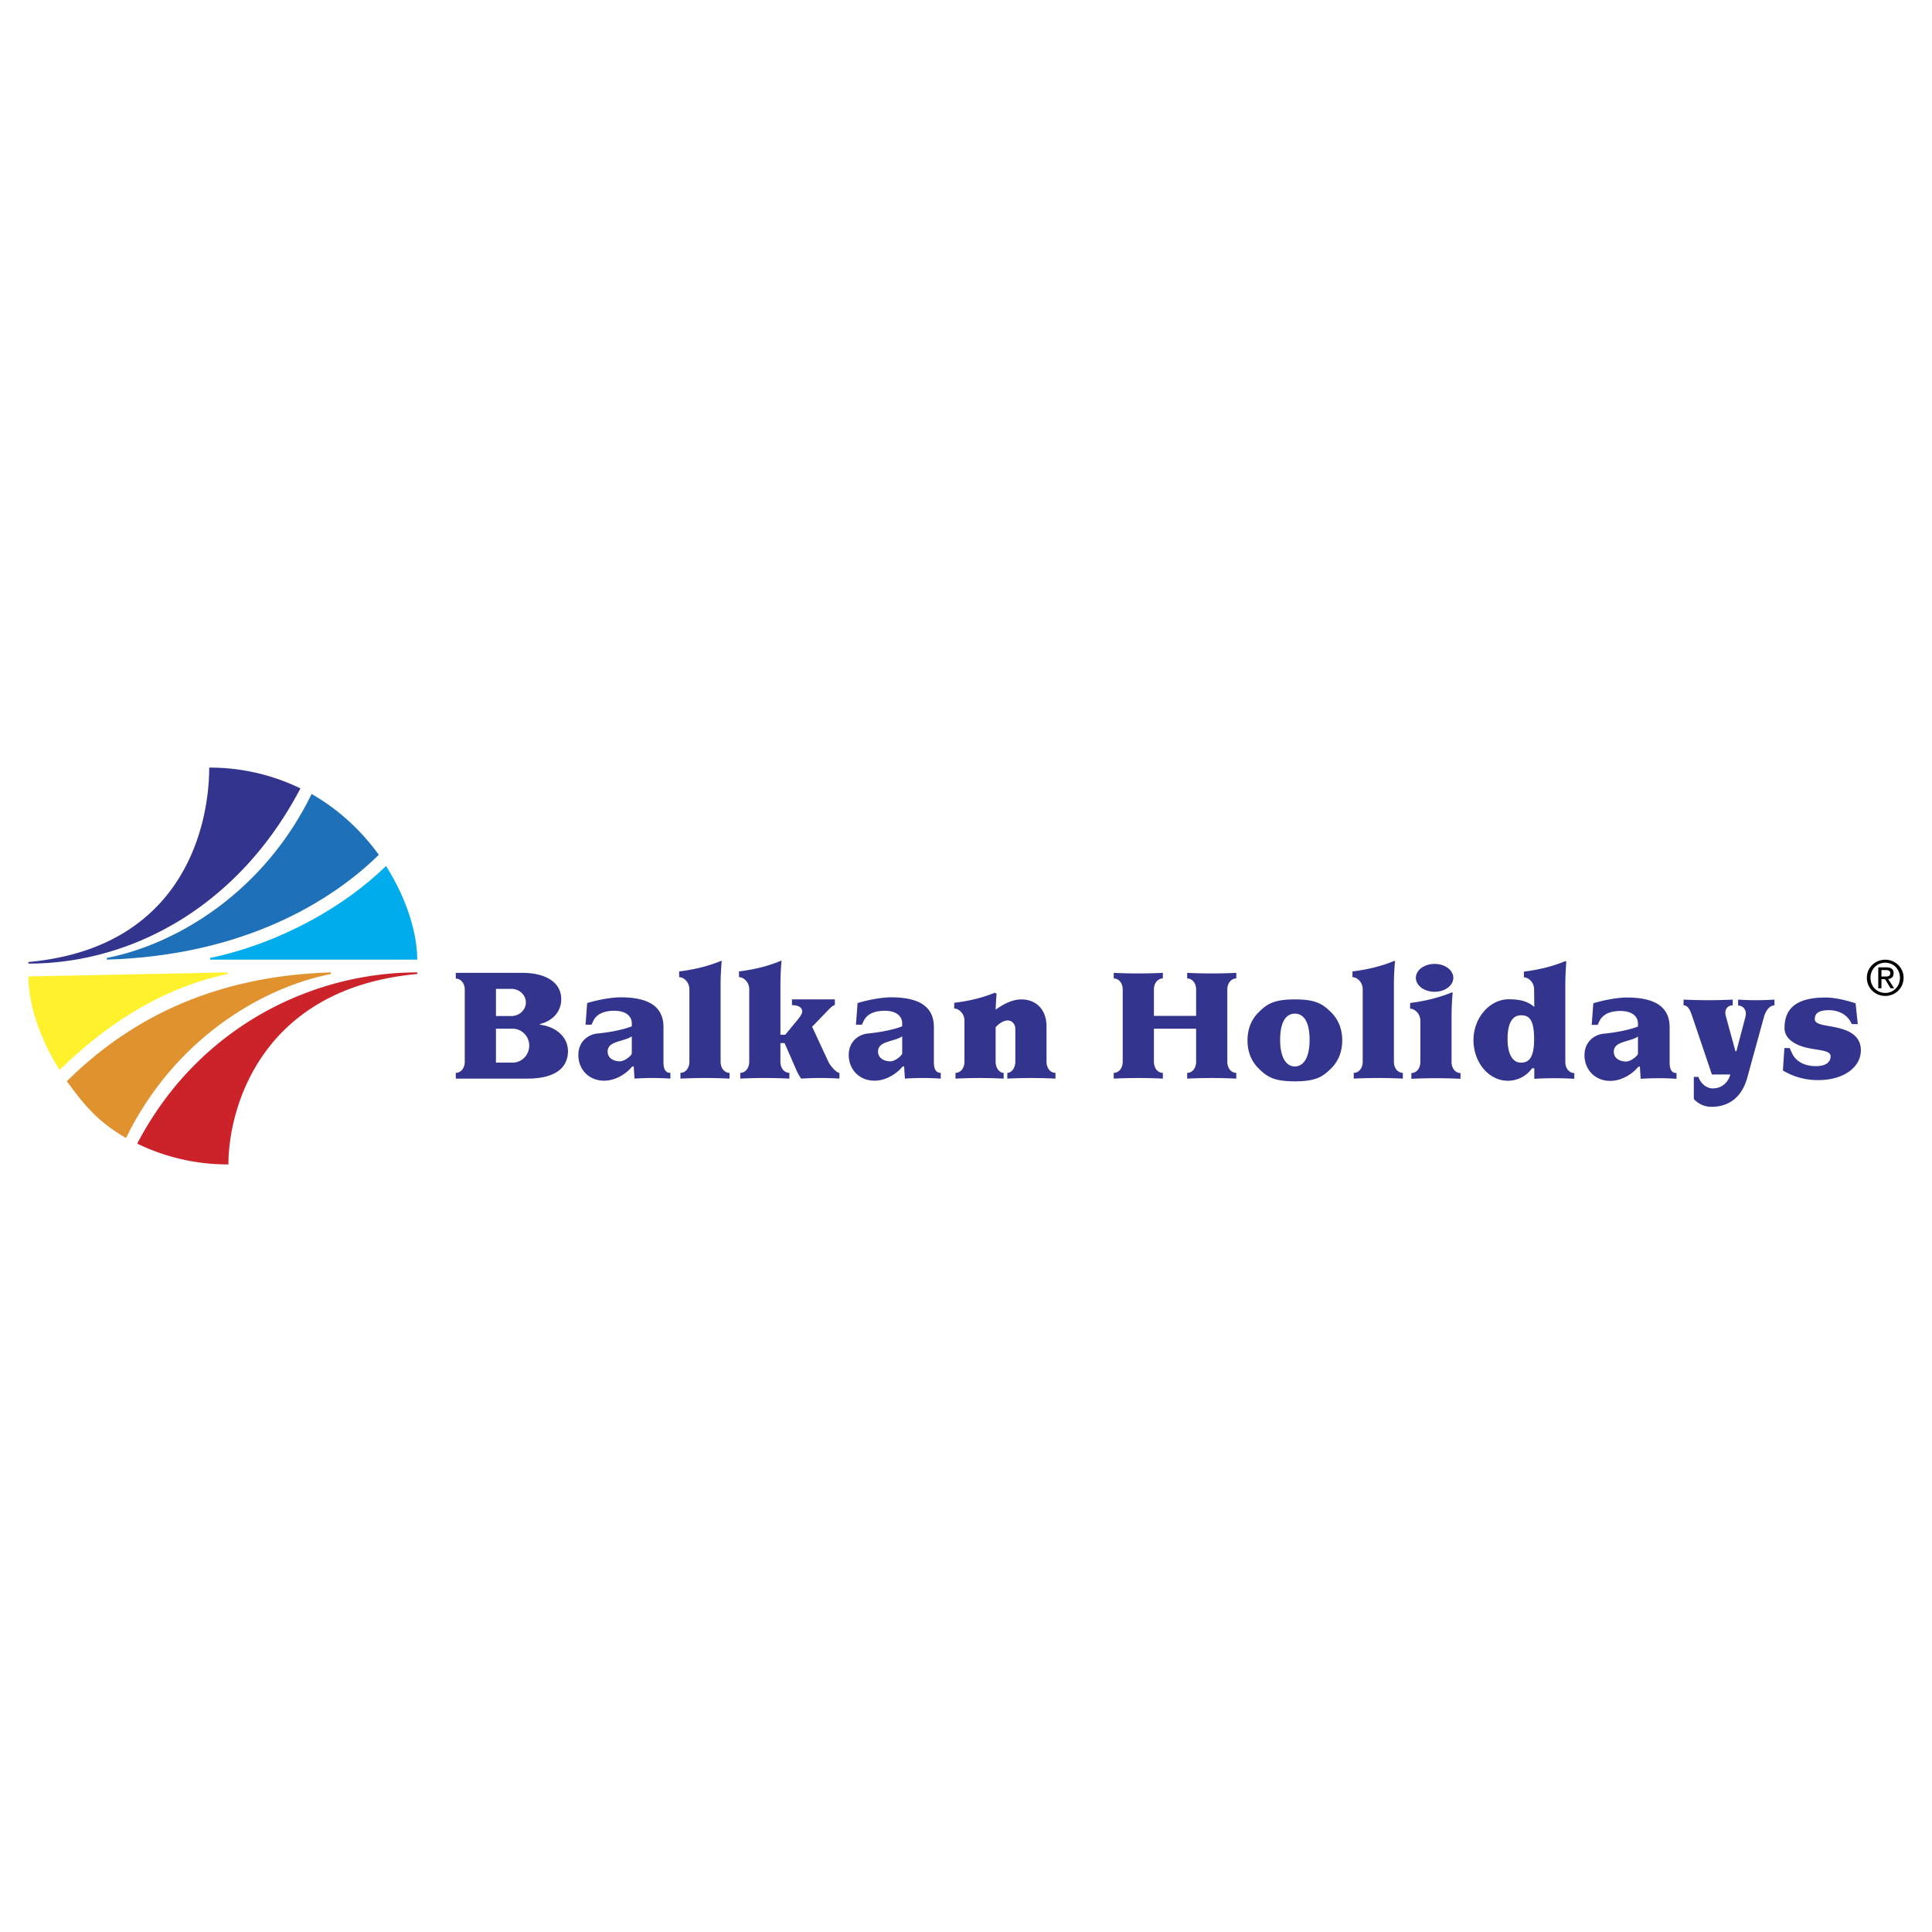 <svg xmlns="http://www.w3.org/2000/svg" width="2500" height="2500" viewBox="0 0 192.756 192.756"><g fill-rule="evenodd" clip-rule="evenodd"><path fill="#fff" d="M0 0h192.756v192.756H0V0z"/><path d="M10.657 95.74c13.649-.399 22.429-5.827 27.139-10.457-1.676-2.315-3.911-4.47-6.705-6.066-4.709 9.658-13.25 14.926-20.434 16.363v.16z" fill="#1e71b8"/><path d="M38.514 86.401c-3.991 3.911-10.376 7.663-17.56 9.179v.16h20.673c-.001-2.635-1.038-6.067-3.113-9.339z" fill="#00acec"/><path d="M2.834 96.139c10.377 0 20.992-5.747 27.139-17.48a20.647 20.647 0 0 0-9.1-2.075c0 5.428-2.314 17.959-18.039 19.396v.159z" fill="#33348e"/><path d="M33.006 97.016c-13.649.4-21.631 6.227-26.34 10.855 1.676 2.316 3.113 4.072 5.907 5.668 4.709-9.658 13.25-14.926 20.434-16.363v-.16h-.001z" fill="#e0922f"/><path d="M5.947 106.754c3.991-3.91 9.579-8.061 16.762-9.578v-.16l-19.875.4c0 2.633 1.038 6.066 3.113 9.338z" fill="#fff22d"/><path d="M41.626 97.016c-10.376 0-21.79 5.35-27.937 17.082a20.647 20.647 0 0 0 9.1 2.076c0-5.428 3.113-17.561 18.837-18.998v-.16z" fill="#cc2229"/><path d="M53.871 102.234v-.064c1.325-.336 2.124-1.277 2.124-2.49 0-1.564-1.389-2.619-3.911-2.619h-6.609v.576c.479 0 .894.43.894 1.117v7.168c0 .686-.415 1.117-.894 1.117v.574h7.136c2.618 0 4.055-.957 4.055-2.746-.001-1.373-1.151-2.426-2.795-2.633zm-4.39-3.576h1.532c.799 0 1.453.605 1.453 1.355s-.654 1.357-1.453 1.357h-1.532v-2.712zm1.66 7.36h-1.66v-3.385h1.66c.91 0 1.66.75 1.66 1.691s-.75 1.694-1.66 1.694zM66.195 105.984v-3.512c0-2.154-1.645-2.969-4.262-2.969-1.038 0-2.49.303-3.352.574l-.16 2.156h.591l.176-.369c.383-.797 1.245-1.004 2.027-1.021 1.277-.016 1.82.576 1.82 1.262v.287c-.846.352-2.347.623-3.4.719-.942.08-1.932.799-1.932 2.139 0 1.502 1.102 2.57 2.554 2.57 1.182 0 2.235-.701 2.826-1.42h.144l.08 1.213c1.197-.08 2.379-.08 3.576 0v-.574c-.481 0-.688-.367-.688-1.055zm-3.161-.877c0 .158-.655.781-1.197.781-.543 0-1.229-.271-1.213-1.006.016-.621.575-.83 1.213-1.021.415-.127.862-.238 1.197-.463v1.709zM71.894 105.922v-7.775c0-.654.048-1.58.112-2.25l-.064-.032c-1.341.558-2.746.878-4.183 1.054v.574c.479 0 1.021.512 1.021 1.197v7.232c0 .686-.415 1.117-.894 1.117v.574c1.628-.08 3.272-.08 4.901 0v-.574c-.478 0-.893-.432-.893-1.117zM82.622 105.873l-1.596-3.432 1.724-1.789c.159-.158.383-.367.543-.367v-.574h-4.278v.574c.702 0 1.021.271 1.021.623 0 .16-.112.398-.352.703l-1.341 1.627h-.479v-5.092c0-.686.048-1.645.111-2.314-1.356.574-2.793.91-4.246 1.086v.574c.479 0 1.021.512 1.021 1.197v7.232c0 .686-.415 1.117-.894 1.117v.574a50.05 50.05 0 0 1 4.9 0v-.574c-.479 0-.894-.432-.894-1.117v-1.854h.415l1.15 2.635c.127.303.319.654.511.91 1.277-.08 2.538-.08 3.815 0v-.574c-.237.017-.86-.575-1.131-1.165zM93.174 105.984v-3.512c0-2.154-1.645-2.969-4.263-2.969-1.038 0-2.49.303-3.352.574l-.16 2.156h.59l.176-.369c.383-.797 1.245-1.004 2.027-1.021 1.277-.016 1.82.576 1.82 1.262v.287c-.846.352-2.347.623-3.4.719-.942.08-1.932.799-1.932 2.139 0 1.502 1.102 2.57 2.554 2.57 1.182 0 2.235-.701 2.826-1.42h.144l.08 1.213c1.197-.08 2.378-.08 3.576 0v-.574c-.479 0-.686-.367-.686-1.055zm-3.161-.877c0 .158-.655.781-1.197.781-.543 0-1.229-.271-1.213-1.006.016-.621.575-.83 1.213-1.021.415-.127.862-.238 1.197-.463v1.709zM104.412 105.922v-3.48c0-1.947-1.262-2.73-2.49-2.73-1.117 0-2.076.67-2.586 1.021.016-.527.047-1.102.096-1.58l-.176-.111c-1.293.527-2.666.846-4.055 1.006v.574c.479 0 1.022.512 1.022 1.197v4.104c0 .686-.416 1.117-.895 1.117v.574a48.15 48.15 0 0 1 4.806 0v-.574c-.385 0-.799-.432-.799-1.117v-3.434c.24-.254.623-.605 1.086-.67.414-.064.877.24.877.846v3.258c0 .686-.414 1.117-.797 1.117v.574a48.13 48.13 0 0 1 4.805 0v-.574c-.478-.001-.894-.433-.894-1.118zM118.445 97.061v.559c.479 0 .893.432.893 1.117v2.619h-4.213v-2.619c0-.686.414-1.117.893-1.117v-.559a50.05 50.05 0 0 1-4.9 0v.559c.479 0 .895.432.895 1.117v7.186c0 .686-.416 1.117-.895 1.117v.574a50.05 50.05 0 0 1 4.9 0v-.574c-.479 0-.893-.432-.893-1.117v-3.289h4.213v3.289c0 .686-.414 1.117-.893 1.117v.574a50.05 50.05 0 0 1 4.9 0v-.574c-.479 0-.895-.432-.895-1.117v-7.186c0-.686.416-1.117.895-1.117v-.559a50.05 50.05 0 0 1-4.9 0zM129.188 99.711c-2.107 0-2.777.463-3.592 1.262-.719.701-1.133 1.645-1.133 2.842 0 1.164.414 2.107 1.133 2.809.814.799 1.484 1.262 3.592 1.262s2.777-.463 3.592-1.262c.719-.701 1.135-1.645 1.135-2.842 0-1.164-.416-2.107-1.135-2.809-.815-.799-1.485-1.262-3.592-1.262zm0 6.689c-.814 0-1.469-.814-1.469-2.635 0-1.932.654-2.633 1.469-2.633s1.469.701 1.469 2.633c-.001 1.837-.655 2.635-1.469 2.635zM139.07 105.922v-7.775c0-.654.047-1.58.111-2.25l-.064-.032c-1.34.558-2.746.878-4.182 1.054v.574c.479 0 1.021.512 1.021 1.197v7.232c0 .686-.416 1.117-.895 1.117v.574a50.05 50.05 0 0 1 4.9 0v-.574c-.477 0-.891-.432-.891-1.117zM144.822 105.941v-4.646c0-.654.047-1.58.111-2.25l-.08-.033c-1.324.543-2.746.879-4.166 1.055v.574c.479 0 1.021.512 1.021 1.197v4.104c0 .686-.416 1.117-.895 1.117v.574c1.629-.08 3.273-.08 4.902 0v-.574c-.479 0-.893-.432-.893-1.118zM143.129 98.949c1.039 0 1.869-.623 1.869-1.389 0-.768-.83-1.39-1.869-1.39-1.037 0-1.867.622-1.867 1.39 0 .766.83 1.389 1.867 1.389zM156.172 105.941v-7.775c0-.654.049-1.549.096-2.218l-.08-.064c-1.34.559-2.729.878-4.15 1.054v.574c.479 0 1.021.512 1.021 1.197l.018 1.756c-.576-.494-1.246-.766-2.555-.766-1.885 0-3.512 1.836-3.512 4.07 0 2.236 1.531 4.055 3.416 4.055a2.928 2.928 0 0 0 2.426-1.244h.225v1.053c1.324-.08 2.666-.08 3.99 0v-.574c-.479 0-.895-.432-.895-1.118zm-4.438.08c-.734 0-1.324-.719-1.324-2.363 0-1.74.59-2.363 1.324-2.363s1.324.287 1.324 2.363c.001 1.996-.589 2.363-1.324 2.363zM166.58 106.006v-3.514c0-2.154-1.645-2.969-4.262-2.969-1.037 0-2.49.303-3.352.574l-.16 2.156h.59l.176-.367c.383-.799 1.246-1.006 2.027-1.021 1.277-.018 1.82.574 1.82 1.26v.289c-.846.35-2.348.621-3.4.717-.941.08-1.932.799-1.932 2.139 0 1.502 1.102 2.57 2.555 2.57 1.182 0 2.234-.701 2.824-1.42h.145l.08 1.213c1.197-.08 2.379-.08 3.576 0v-.574c-.478 0-.687-.368-.687-1.053zm-3.16-.879c0 .16-.654.781-1.197.781s-1.229-.27-1.213-1.006c.016-.621.574-.83 1.213-1.021.414-.127.861-.238 1.197-.463v1.709zM173.412 99.73v.592c.48 0 .91.447.734 1.117l-.908 3.447-.098-.016-.957-3.512c-.176-.67.207-1.055.688-1.055v-.573c-1.629.08-3.258.08-4.902 0v.574c.48 0 .672.527.895 1.182l1.932 5.715h1.836c-.207.768-.799 1.389-1.771 1.389-.574 0-1.213-.494-1.404-1.148h-.465v2.203c.4.447 1.023.783 1.756.783 1.836 0 3.066-1.055 3.576-2.906l1.66-6.035c.176-.654.576-1.182 1.055-1.182v-.575a27.098 27.098 0 0 1-3.627 0zM183.119 102.492c-1.053-.223-2.059-.256-2.059-.814 0-.621.479-.893 1.42-.893.783 0 1.66.318 2.107 1.084l.176.305h.59l-.223-2.076c-.861-.271-1.965-.574-3.002-.574-2.617 0-4.086.879-4.086 3.033 0 1.229 1.324 1.82 2.537 2.043 1.086.207 2.061.225 2.061.783 0 .43-.271 1.006-1.549.988-.783-.016-1.836-.287-2.299-1.293l-.24-.51h-.525l-.145 2.234a6.688 6.688 0 0 0 3.512.959c2.619 0 4.264-1.326 4.264-2.971 0-1.53-1.31-2.042-2.539-2.298z" fill="#33348e"/><path d="M188.094 95.748c-.996 0-1.838.766-1.838 1.805 0 1.047.842 1.812 1.838 1.812.984 0 1.828-.766 1.828-1.812 0-1.039-.844-1.805-1.828-1.805zm0 3.316c-.828 0-1.475-.641-1.475-1.512 0-.857.646-1.504 1.475-1.504.818 0 1.465.646 1.465 1.504 0 .872-.647 1.512-1.465 1.512z"/><path d="M188.926 97.107c0-.412-.244-.594-.736-.594h-.795V98.6h.316v-.904h.363l.551.904h.354l-.594-.918c.306-.039.541-.202.541-.575zm-1.215.321v-.646h.43c.221 0 .455.049.455.307 0 .32-.24.34-.508.34h-.377v-.001z"/></g></svg>